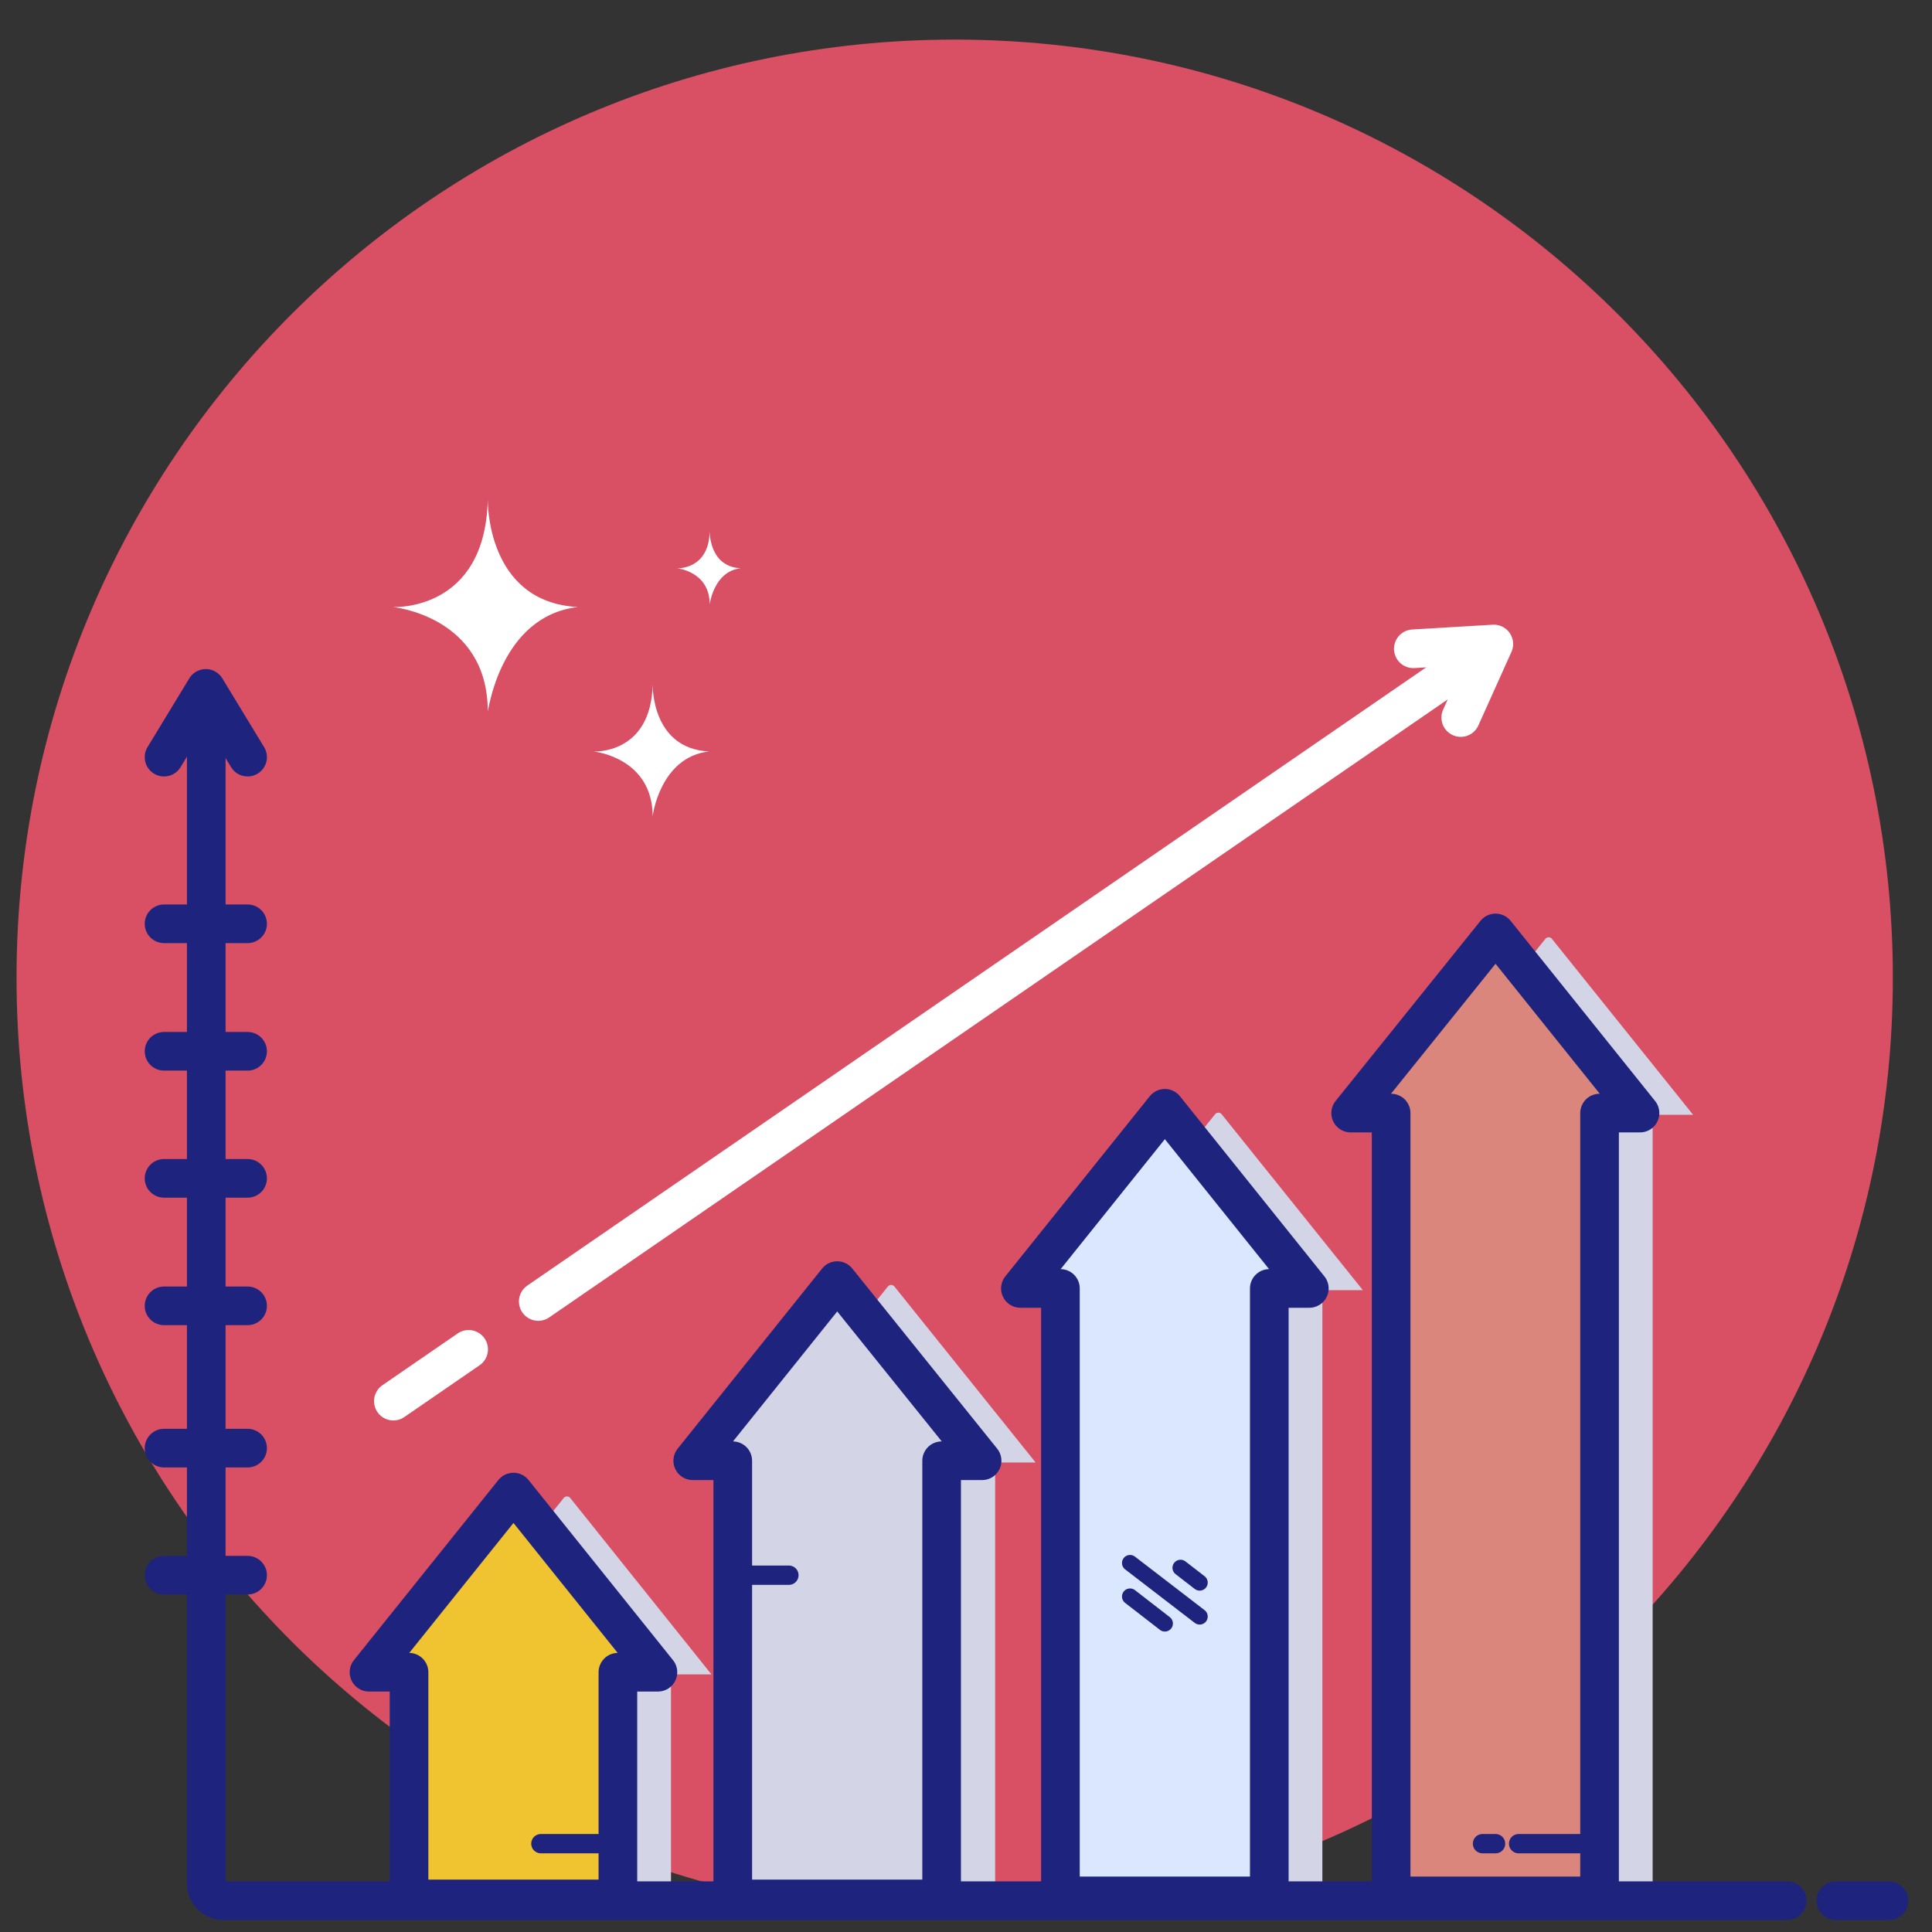 <?xml version="1.0" encoding="UTF-8"?> <svg xmlns="http://www.w3.org/2000/svg" width="300" height="300" viewBox="0 0 300 300" fill="none"><rect x="0" y="0" width="300" height="300" fill="#333333" stroke="none"/> <path d="M148.243 297.5C228.698 297.5 293.919 232.279 293.919 151.824C293.919 71.37 228.698 6.149 148.243 6.149C67.789 6.149 2.568 71.37 2.568 151.824C2.568 232.279 67.789 297.5 148.243 297.5Z" fill="#D95065"></path> <path d="M110.068 116.689C101.081 116.216 101.351 106.284 101.351 106.284C101.081 117.23 92.162 116.689 92.162 116.689C92.162 116.689 101.351 117.568 101.351 126.824C101.284 126.892 102.433 117.568 110.068 116.689Z" fill="white"></path> <path d="M115 88.243C110.068 87.973 110.203 82.5 110.203 82.5C110.068 88.514 105.135 88.243 105.135 88.243C105.135 88.243 110.203 88.716 110.203 93.851C110.203 93.851 110.811 88.716 115 88.243Z" fill="white"></path> <path d="M89.73 94.257C75.405 93.514 75.743 77.568 75.743 77.568C75.338 95.068 61.014 94.257 61.014 94.257C61.014 94.257 75.743 95.676 75.743 110.473C75.811 110.541 77.635 95.676 89.73 94.257Z" fill="white"></path> <path d="M166.689 200.338H172.973V294.73H205.338V200.338H211.622L189.662 172.973C189.392 172.703 188.987 172.703 188.716 172.973L166.689 200.338Z" fill="#D3D5E7"></path> <path d="M158.446 200.068H164.662V294.392H197.095V200.068H203.311L180.878 172.095L158.446 200.068Z" fill="#DBE7FE" stroke="#1E247E" stroke-width="6" stroke-miterlimit="10" stroke-linejoin="round"></path> <path d="M175.473 247.905L180.879 252.095" stroke="#1E247E" stroke-width="2.5" stroke-miterlimit="10" stroke-linecap="round"></path> <path d="M175.473 242.703L186.284 251.014" stroke="#1E247E" stroke-width="2.5" stroke-miterlimit="10" stroke-linecap="round"></path> <path d="M183.311 243.446L186.284 245.743" stroke="#1E247E" stroke-width="2.5" stroke-miterlimit="10" stroke-linecap="round"></path> <path d="M65.541 260H71.824V295.203H104.189V260H110.473L88.514 232.568C88.243 232.297 87.838 232.297 87.568 232.568L65.541 260Z" fill="#D3D5E7"></path> <path d="M57.297 259.662H63.514V294.865H95.946V259.662H102.162L79.73 231.689L57.297 259.662Z" fill="#F0C330" stroke="#1E247E" stroke-width="6" stroke-miterlimit="10" stroke-linejoin="round"></path> <path d="M83.987 286.284H96.351" stroke="#1E247E" stroke-width="3" stroke-miterlimit="10" stroke-linecap="round"></path> <path d="M218.041 173.108H224.257V294.73H256.622V173.108H262.905L240.946 145.743C240.676 145.473 240.27 145.473 240 145.743L218.041 173.108Z" fill="#D3D5E7"></path> <path d="M209.73 172.838H216.014V294.392H248.378V172.838H254.662L232.23 144.865L209.73 172.838Z" fill="#DA867D" stroke="#1E247E" stroke-width="6" stroke-miterlimit="10" stroke-linejoin="round"></path> <path d="M235.811 286.284H248.378" stroke="#1E247E" stroke-width="3" stroke-miterlimit="10" stroke-linecap="round"></path> <path d="M230.203 286.284H232.23" stroke="#1E247E" stroke-width="3" stroke-miterlimit="10" stroke-linecap="round"></path> <path d="M115.878 227.095H122.162V295.203H154.527V227.095H160.811L138.851 199.73C138.581 199.459 138.176 199.459 137.905 199.73L115.878 227.095Z" fill="#D3D5E7"></path> <path d="M107.568 226.824H113.784V294.865H146.216V226.824H152.5L130 198.851L107.568 226.824Z" fill="#D3D5E7" stroke="#1E247E" stroke-width="6" stroke-miterlimit="10" stroke-linejoin="round"></path> <path d="M114.459 244.595H122.5" stroke="#1E247E" stroke-width="3" stroke-miterlimit="10" stroke-linecap="round"></path> <path d="M72.77 209.527L61.081 217.568" stroke="white" stroke-width="6" stroke-miterlimit="10" stroke-linecap="round" stroke-linejoin="round"></path> <path d="M229.662 101.622L83.581 202.095" stroke="white" stroke-width="6" stroke-miterlimit="10" stroke-linecap="round" stroke-linejoin="round"></path> <path d="M219.46 100.743L231.96 100L226.824 111.419" stroke="white" stroke-width="6" stroke-miterlimit="10" stroke-linecap="round" stroke-linejoin="round"></path> <path d="M277.5 295.135H34.662C33.176 295.135 32.027 293.919 32.027 292.5V112.23" stroke="#1E247E" stroke-width="6" stroke-miterlimit="10" stroke-linecap="round" stroke-linejoin="round"></path> <path d="M293.311 295.135H285.068" stroke="#1E247E" stroke-width="6" stroke-miterlimit="10" stroke-linecap="round" stroke-linejoin="round"></path> <path d="M38.446 117.568L31.959 106.892L25.473 117.568" stroke="#1E247E" stroke-width="6" stroke-miterlimit="10" stroke-linecap="round" stroke-linejoin="round"></path> <path d="M25.473 143.446H38.446" stroke="#1E247E" stroke-width="6" stroke-miterlimit="10" stroke-linecap="round" stroke-linejoin="round"></path> <path d="M25.473 163.243H38.446" stroke="#1E247E" stroke-width="6" stroke-miterlimit="10" stroke-linecap="round" stroke-linejoin="round"></path> <path d="M25.473 182.973H38.446" stroke="#1E247E" stroke-width="6" stroke-miterlimit="10" stroke-linecap="round" stroke-linejoin="round"></path> <path d="M25.473 202.77H38.446" stroke="#1E247E" stroke-width="6" stroke-miterlimit="10" stroke-linecap="round" stroke-linejoin="round"></path> <path d="M25.473 224.865H38.446" stroke="#1E247E" stroke-width="6" stroke-miterlimit="10" stroke-linecap="round" stroke-linejoin="round"></path> <path d="M25.473 244.595H38.446" stroke="#1E247E" stroke-width="6" stroke-miterlimit="10" stroke-linecap="round" stroke-linejoin="round"></path> </svg> 